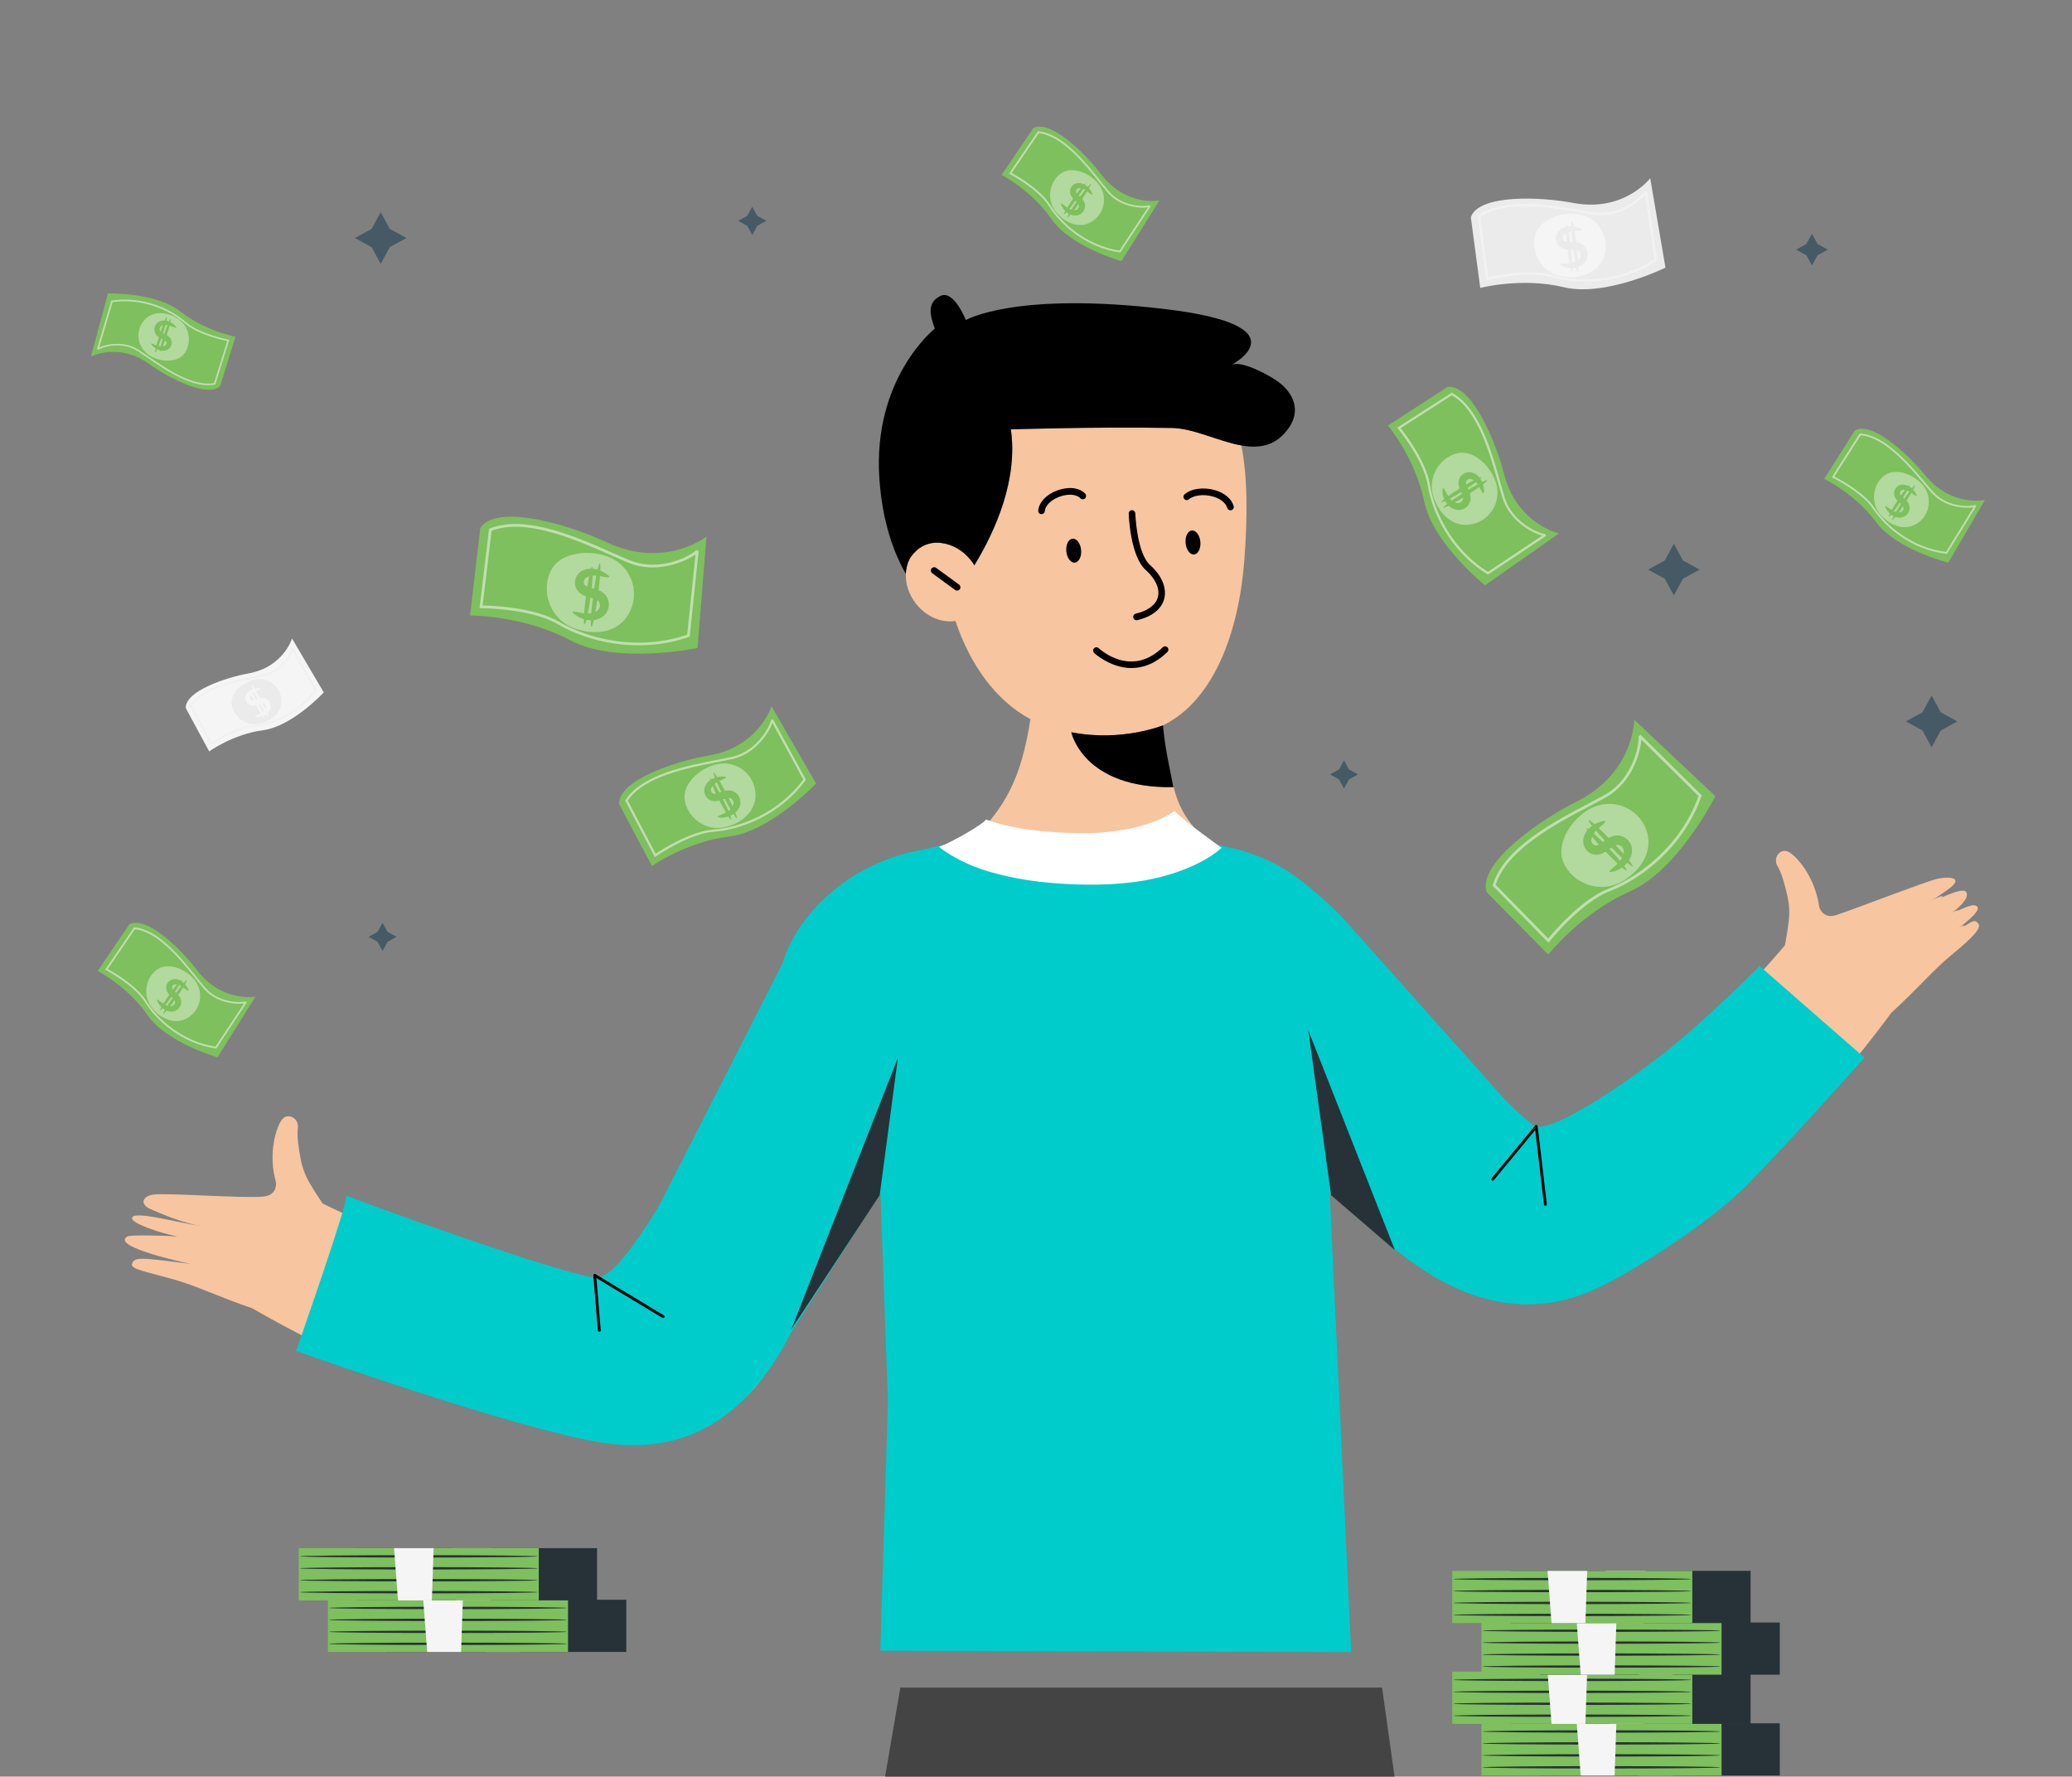<svg width="512" height="439" viewBox="0 0 512 439" fill="none" xmlns="http://www.w3.org/2000/svg">
<rect x="0" y="0" width="512" height="439" fill="#808080" stroke="none"/>
<path d="M225.153 137.538C228.297 133.179 232.747 134.198 232.747 134.198C235.338 134.538 237.974 135.998 239.901 138.421C240.228 138.829 240.521 139.259 240.791 139.689C246.098 130.949 251.573 118.484 249.804 106.109C249.804 106.109 270.174 105.407 289.631 105.758C294.971 105.849 301.111 109.064 306.745 110.072C308.254 117.691 308.333 127.156 307.477 138.478C306.125 156.162 299.951 173.156 287.344 179.247C287.085 179.349 277.001 183.368 264.743 180.934C264.743 180.934 267.628 194.893 289.946 194.497H290.025C291.58 201.041 294.982 204.754 299.005 208.671C298.982 208.671 298.96 208.694 298.937 208.694C298.847 208.569 298.802 208.502 298.802 208.502C298.802 208.502 287.772 213.574 269.216 213.879C248.914 214.208 240.577 207.335 240.577 207.335C248.092 199.467 252.272 192.991 254.615 177.707C245.872 172.997 239.631 164.008 236.093 153.434C232.769 153.988 228.961 152.471 226.393 149.245C224.59 146.969 223.745 144.297 223.835 141.818C223.835 141.818 223.88 139.27 225.131 137.527L225.153 137.538Z" fill="#F7C59F"/>
<path d="M231 81.215C229.772 77.819 229.017 74.819 232.352 73.143C235.687 71.468 238.662 79.087 238.662 79.087C238.662 79.087 250.75 71.966 287.794 76.358C322.63 80.491 304.378 90.125 304.3 90.171C306.744 88.88 313.921 92.91 315.859 94.337C319.611 97.088 321.402 101.345 318.631 105.477C315.442 110.266 311.24 110.878 306.722 110.063C301.089 109.055 294.949 105.84 289.608 105.749C270.151 105.41 249.781 106.1 249.781 106.1C251.55 118.475 246.075 130.94 240.768 139.68C240.509 139.25 240.205 138.819 239.878 138.412C237.94 135.978 235.315 134.529 232.724 134.189C232.724 134.189 228.285 133.159 225.131 137.529C223.88 139.272 223.835 141.808 223.835 141.82C220.849 136.589 218.033 128.97 217.3 118.316C215.588 93.397 230.978 81.215 230.978 81.215H231Z" fill="black"/>
<path d="M292.965 134.223C293.123 135.853 294.058 137.098 295.072 137.008C296.075 136.906 296.762 135.513 296.616 133.872C296.458 132.241 295.523 130.996 294.509 131.087C293.506 131.189 292.808 132.581 292.965 134.223Z" fill="black"/>
<path d="M263.492 136.238C263.65 137.869 264.585 139.114 265.599 139.023C266.602 138.922 267.301 137.529 267.143 135.887C266.985 134.257 266.05 133.012 265.036 133.102C264.033 133.204 263.335 134.597 263.492 136.238Z" fill="black"/>
<path d="M280.798 153.268C280.866 153.268 280.922 153.268 280.99 153.246C284.674 152.374 287.051 150.483 287.693 147.924C288.358 145.264 287.051 142.173 284.212 139.648C280.899 136.705 280.539 126.968 280.539 126.866C280.528 126.425 280.156 126.062 279.716 126.062H279.694C279.243 126.074 278.894 126.459 278.905 126.912C278.917 127.342 279.288 137.463 283.141 140.871C285.519 142.977 286.634 145.468 286.127 147.506C285.643 149.442 283.693 150.913 280.64 151.638C280.201 151.74 279.93 152.181 280.032 152.623C280.122 152.996 280.46 153.257 280.832 153.257L280.798 153.268Z" fill="black"/>
<path d="M279.637 165.064C282.353 165.064 285.417 164.079 288.47 161.101C288.797 160.784 288.797 160.264 288.482 159.947C288.166 159.63 287.648 159.618 287.321 159.935C279.525 167.555 271.83 160.467 271.503 160.162C271.176 159.856 270.658 159.867 270.343 160.196C270.038 160.524 270.05 161.045 270.376 161.35C270.433 161.407 274.387 165.075 279.637 165.075V165.064Z" fill="black"/>
<path d="M304.063 126.095C304.142 126.095 304.221 126.095 304.3 126.061C304.728 125.925 304.976 125.461 304.84 125.031C304.288 123.231 302.61 121.793 300.221 121.114C297.382 120.31 294.374 120.706 292.729 122.132C292.391 122.427 292.346 122.948 292.639 123.287C292.932 123.638 293.45 123.672 293.788 123.378C294.994 122.336 297.506 122.042 299.759 122.699C301.596 123.231 302.88 124.261 303.263 125.518C303.376 125.869 303.691 126.095 304.041 126.095H304.063Z" fill="black"/>
<path d="M257.364 127.045C257.781 127.045 258.141 126.717 258.175 126.287C258.299 124.894 259.786 123.445 261.904 122.698C263.988 121.962 266.028 122.12 266.974 123.128C267.289 123.445 267.808 123.468 268.134 123.151C268.461 122.834 268.472 122.313 268.157 121.984C266.444 120.196 263.526 120.377 261.363 121.147C258.614 122.12 256.733 124.09 256.553 126.151C256.519 126.604 256.846 127 257.296 127.034C257.319 127.034 257.341 127.034 257.364 127.034V127.045Z" fill="black"/>
<path d="M236.498 145.941C236.746 145.941 237.005 145.817 237.163 145.601C237.433 145.239 237.343 144.718 236.983 144.447L231.316 140.314C230.955 140.043 230.437 140.133 230.178 140.495C229.908 140.858 229.998 141.378 230.358 141.65L236.025 145.783C236.172 145.884 236.341 145.941 236.51 145.941H236.498Z" fill="black"/>
<path d="M264.732 180.936C277.148 183.393 287.378 179.227 287.378 179.227C287.378 179.227 287.704 182.974 288.358 186.45C288.392 186.653 288.437 186.846 288.47 187.038C288.899 189.223 289.349 191.499 289.631 192.948C289.822 193.899 289.935 194.499 289.935 194.499C267.605 194.896 264.721 180.936 264.721 180.936H264.732Z" fill="black"/>
<path d="M407.779 44.043C407.779 44.043 401.312 52.545 388.705 50.134C380.908 48.639 365.451 47.904 363.445 53.666L365.777 71.147C365.777 71.147 376.007 68.464 386.451 70.977C396.715 73.445 411.542 66.131 411.542 66.131L407.779 44.043Z" fill="#EBEBEB"/>
<path d="M386.778 68.454C381.077 67.922 378.171 62.374 379.32 58.14C380.48 53.906 386.767 51.947 390.98 53.113C395.194 54.279 397.673 58.661 396.512 62.895C395.352 67.129 391.127 68.862 386.778 68.454Z" fill="#F5F5F5"/>
<path d="M385.539 65.341C385.562 65.205 385.9 65.159 386.463 65.137C387.015 65.103 387.815 65.103 388.671 64.854C389.088 64.729 389.516 64.537 389.877 64.242C390.226 63.959 390.496 63.563 390.541 63.201C390.609 62.816 390.451 62.34 390.158 62.08C389.91 61.831 389.403 61.706 388.682 61.695C388.322 61.695 387.939 61.695 387.511 61.661C387.083 61.627 386.621 61.571 386.136 61.378C385.9 61.276 385.663 61.14 385.449 60.982C385.235 60.812 385.043 60.608 384.897 60.382C384.593 59.929 384.469 59.408 384.469 58.921C384.469 58.434 384.593 57.97 384.829 57.563C385.066 57.155 385.359 56.861 385.686 56.634C386.316 56.181 386.981 56.023 387.556 55.955C388.142 55.887 388.637 55.932 389.065 56.012C389.494 56.08 389.843 56.181 390.113 56.272C390.677 56.465 390.958 56.646 390.936 56.77C390.913 56.906 390.586 56.963 390.012 56.997C389.46 57.042 388.637 57.031 387.804 57.268C387.387 57.393 386.959 57.597 386.643 57.88C386.328 58.174 386.181 58.491 386.215 58.887C386.238 59.068 386.294 59.25 386.395 59.374C386.44 59.442 386.497 59.487 386.564 59.533C386.643 59.589 386.722 59.623 386.823 59.669C387.218 59.827 387.916 59.804 388.739 59.816C389.156 59.827 389.606 59.861 390.091 59.997C390.339 60.065 390.575 60.167 390.812 60.291C391.048 60.427 391.274 60.586 391.454 60.778C392.209 61.559 392.445 62.623 392.243 63.552C392.029 64.525 391.386 65.159 390.767 65.556C390.147 65.952 389.505 66.122 388.93 66.19C387.781 66.303 386.925 66.076 386.361 65.884C385.798 65.68 385.528 65.488 385.55 65.363L385.539 65.341Z" fill="#EBEBEB"/>
<path d="M389.899 67.323C389.64 67.357 389.099 64.526 388.682 61.005C388.265 57.484 388.141 54.608 388.4 54.575C388.659 54.541 389.2 57.371 389.617 60.892C390.034 64.413 390.158 67.289 389.899 67.323Z" fill="#EBEBEB"/>
<path d="M388.435 67.165C388.175 67.199 387.668 64.629 387.285 61.436C386.914 58.243 386.824 55.628 387.071 55.594C387.33 55.56 387.837 58.13 388.209 61.323C388.581 64.516 388.682 67.131 388.423 67.165H388.435Z" fill="#EBEBEB"/>
<g opacity="0.5">
<path d="M367.254 69.268L365.192 53.362L365.327 53.26C371.49 48.709 382.858 50.622 390.384 51.879C391.679 52.094 392.907 52.309 393.955 52.456C401.03 53.452 406.281 47.859 406.427 47.214L406.979 47.191L409.48 64.321L409.334 64.423C400.354 70.412 389.674 70.344 383.263 68.476C377.269 66.732 367.659 69.166 367.569 69.189L367.265 69.268H367.254ZM365.789 53.622L367.727 68.578C369.451 68.159 377.822 66.314 383.41 67.944C389.674 69.767 400.084 69.846 408.872 64.061L406.54 48.075C406.145 48.561 405.605 49.048 405.447 49.195C404.207 50.305 399.69 53.86 393.876 53.033C392.817 52.886 391.589 52.671 390.282 52.456C382.903 51.211 371.783 49.343 365.789 53.633V53.622Z" fill="#FAFAFA"/>
</g>
<path d="M72.159 157.77C72.159 157.77 70.063 164.857 61.332 166.419C55.924 167.382 45.773 170.744 45.897 174.956L51.688 185.666C51.688 185.666 57.636 181.398 64.993 180.435C72.226 179.484 80 171.095 80 171.095L72.159 157.77Z" fill="#F5F5F5"/>
<path d="M64.587 178.74C60.779 179.804 57.534 176.951 57.242 173.928C56.949 170.905 60.531 168.086 63.539 167.792C66.547 167.497 69.218 169.716 69.511 172.739C69.803 175.762 67.505 177.925 64.587 178.74Z" fill="#EBEBEB"/>
<path d="M63.01 177.042C62.998 176.952 63.201 176.838 63.55 176.68C63.9 176.521 64.418 176.318 64.902 175.955C65.139 175.774 65.364 175.536 65.533 175.265C65.691 174.993 65.77 174.665 65.702 174.427C65.646 174.167 65.432 173.895 65.184 173.804C64.959 173.702 64.609 173.748 64.136 173.917C63.9 173.997 63.652 174.099 63.37 174.189C63.088 174.28 62.773 174.348 62.412 174.348C62.232 174.348 62.052 174.314 61.872 174.257C61.691 174.2 61.511 174.121 61.365 174.008C61.06 173.793 60.846 173.487 60.734 173.17C60.61 172.853 60.587 172.525 60.632 172.208C60.689 171.88 60.801 171.619 60.959 171.404C61.263 170.963 61.646 170.691 61.995 170.498C62.356 170.306 62.694 170.215 62.987 170.159C63.28 170.102 63.528 170.079 63.73 170.068C64.136 170.057 64.361 170.102 64.384 170.193C64.406 170.283 64.204 170.408 63.843 170.566C63.494 170.736 62.964 170.929 62.48 171.291C62.243 171.472 62.018 171.71 61.883 171.97C61.748 172.242 61.736 172.48 61.849 172.729C61.905 172.842 61.984 172.944 62.086 173C62.131 173.034 62.176 173.046 62.243 173.068C62.311 173.08 62.367 173.091 62.446 173.091C62.739 173.091 63.19 172.91 63.719 172.717C63.99 172.627 64.294 172.525 64.632 172.491C64.801 172.48 64.981 172.48 65.161 172.491C65.342 172.514 65.533 172.57 65.702 172.649C66.378 172.966 66.795 173.589 66.885 174.246C66.987 174.936 66.727 175.502 66.423 175.899C66.119 176.306 65.747 176.578 65.387 176.77C64.677 177.133 64.057 177.189 63.652 177.212C63.246 177.212 63.01 177.167 62.998 177.076L63.01 177.042Z" fill="#F5F5F5"/>
<path d="M66.322 177.234C66.165 177.314 65.117 175.627 63.99 173.453C62.863 171.279 62.075 169.457 62.233 169.366C62.39 169.287 63.438 170.974 64.565 173.147C65.691 175.321 66.48 177.144 66.322 177.223V177.234Z" fill="#F5F5F5"/>
<path d="M65.342 177.495C65.184 177.574 64.227 176.045 63.202 174.075C62.176 172.105 61.478 170.441 61.636 170.351C61.793 170.271 62.751 171.8 63.776 173.77C64.801 175.74 65.5 177.404 65.342 177.483V177.495Z" fill="#F5F5F5"/>
<g opacity="0.5">
<path d="M52.172 184.104L46.945 174.345L47.001 174.255C49.863 169.783 57.67 168.209 62.842 167.167C63.732 166.986 64.577 166.816 65.287 166.647C70.097 165.537 72.114 160.635 72.046 160.182L72.396 160.023L78.209 170.462L78.141 170.564C73.815 176.655 66.898 179.259 62.301 179.632C58.008 179.983 52.398 183.946 52.341 183.98L52.161 184.104H52.172ZM47.395 174.368L52.308 183.538C53.322 182.848 58.268 179.576 62.278 179.247C66.774 178.874 73.511 176.349 77.77 170.439L72.339 160.691C72.204 161.099 71.979 161.552 71.911 161.688C71.382 162.707 69.342 166.126 65.388 167.031C64.667 167.201 63.822 167.371 62.932 167.552C57.862 168.583 50.223 170.122 47.407 174.379L47.395 174.368Z" fill="#EBEBEB"/>
</g>
<path d="M345.127 254.49C345.127 254.49 373.698 284.051 383.77 279.658C411.159 267.725 433.422 242.591 441.071 233.568C441.398 231.87 441.725 229.877 442.007 227.5C442.254 225.462 442.119 223.379 441.669 221.363C441.117 218.907 440.26 215.68 439.258 214.05C438.007 212.023 439.81 209.589 441.781 210.416C443.753 211.253 448.541 216.597 449.544 224.137C449.544 224.137 450.389 227.217 453.803 226.096C458.76 224.454 475.603 217.888 478.6 217.186C481.27 216.563 484.458 216.722 482.678 218.68C480.898 220.639 468.471 227.941 468.471 227.941C468.471 227.941 484.571 218.046 485.901 220.469C486.813 222.145 483.422 226.005 472.133 231.474C472.133 231.474 485.461 223.424 487.726 223.684C492.841 224.284 476.91 234.123 476.91 234.123C488.131 227.319 487.602 226.877 488.818 228.19C489.731 229.175 487.759 231.44 482.228 235.968C477.732 239.648 473.823 244.358 467.288 250.324C467.288 250.324 399.667 344.791 357.148 315.797C334.232 300.161 327.934 292.282 314.91 280.439" fill="#F7C59F"/>
<path d="M470.24 238.369C470.409 238.652 473.936 236.716 478.127 234.033C482.318 231.35 485.563 228.949 485.371 228.678C485.18 228.406 481.653 230.353 477.485 233.014C473.316 235.686 470.083 238.075 470.24 238.358V238.369Z" fill="#F7C59F"/>
<path d="M467.187 234.301C467.344 234.595 471.22 232.738 475.85 230.157C480.47 227.576 484.086 225.255 483.929 224.96C483.771 224.666 479.895 226.523 475.265 229.104C470.645 231.685 467.029 234.006 467.187 234.301Z" fill="#F7C59F"/>
<path d="M464.044 230.082C464.202 230.376 467.897 228.678 472.302 226.301C476.707 223.912 480.155 221.749 479.997 221.455C479.839 221.161 476.144 222.859 471.739 225.248C467.334 227.625 463.886 229.799 464.044 230.093V230.082Z" fill="#F7C59F"/>
<path d="M175.972 277.937C175.972 277.937 161.574 316.521 150.6 316.555C120.744 316.645 90.336 302.573 79.723 297.387C78.754 295.972 77.65 294.263 76.445 292.202C75.408 290.425 74.698 288.477 74.304 286.439C73.831 283.971 73.324 280.665 73.606 278.763C73.944 276.408 71.319 274.891 69.843 276.454C68.367 278.016 66.102 284.843 68.198 292.157C68.198 292.157 68.648 295.327 65.077 295.666C59.883 296.165 40.696 294.648 37.677 295.214C34.984 295.723 34.703 297.659 37.114 298.735C38.86 299.516 45.44 302.38 49.698 302.924C44.527 302.324 32.799 298.904 32.607 300.999C32.494 302.222 39.142 304.61 43.873 305.528C40.651 305.312 32.269 305.063 31.48 305.528C27.03 308.131 47.118 312.32 47.118 312.32C34.128 310.611 33.204 310.622 32.607 312.32C32.168 313.588 36.088 314.222 42.972 316.147C48.549 317.71 54.013 320.449 62.384 323.291C62.384 323.291 162.002 382.639 189.402 338.949C204.172 315.4 206.797 305.641 214.008 289.553L175.984 277.948L175.972 277.937Z" fill="#F7C59F"/>
<path d="M378.835 279.532L331.708 226.683C318.594 213.72 311.586 209.848 293.312 207.675C290.326 207.324 287.96 207.097 286.248 206.882C272.232 211.218 258.217 211.207 244.19 206.859C237.69 207.131 232.304 209.146 226.784 210.211C209.377 213.562 196.838 226.31 193.356 238.073L154.082 315.184L190.348 337.216L217.568 294.862L219.415 346.318L217.534 407.875L333.871 408.215L328.576 294.839L344.698 308.912L378.835 279.532Z" fill="#00CCCC"/>
<path d="M341.517 417H222.479L217 449H346L341.517 417Z" fill="#444444"/>
<path d="M413.623 134.359L411.37 138.492L407.269 140.745L411.37 142.998L413.623 147.13L415.865 142.998L419.977 140.745L415.865 138.492L413.623 134.359Z" fill="#455A64"/>
<path d="M477.315 171.867L475.061 176L470.96 178.253L475.061 180.517L477.315 184.638L479.557 180.517L483.669 178.253L479.557 176L477.315 171.867Z" fill="#455A64"/>
<path d="M94.075 52.426L91.822 56.558L87.721 58.811L91.822 61.075L94.075 65.197L96.317 61.075L100.43 58.811L96.317 56.558L94.075 52.426Z" fill="#455A64"/>
<path d="M447.741 57.766L446.355 60.29L443.832 61.683L446.355 63.075L447.741 65.612L449.127 63.075L451.639 61.683L449.127 60.29L447.741 57.766Z" fill="#455A64"/>
<path d="M185.887 51.086L184.647 53.339L182.405 54.573L184.647 55.807L185.887 58.06L187.115 55.807L189.357 54.573L187.115 53.339L185.887 51.086Z" fill="#455A64"/>
<path d="M332.107 187.871L330.879 190.124L328.637 191.358L330.879 192.592L332.107 194.845L333.335 192.592L335.577 191.358L333.335 190.124L332.107 187.871Z" fill="#455A64"/>
<path d="M94.537 228.004L93.309 230.268L91.067 231.491L93.309 232.725L94.537 234.978L95.766 232.725L98.007 231.491L95.766 230.268L94.537 228.004Z" fill="#455A64"/>
<path d="M22.484 88.104C22.484 88.104 29.289 84.515 36.827 89.938C41.48 93.3 51.394 98.497 54.436 95.338L58.188 83.179C58.188 83.179 50.673 81.809 44.589 76.975C38.607 72.219 26.687 72.491 26.687 72.491L22.473 88.104H22.484Z" fill="#7EBF5E"/>
<g opacity="0.4">
<path d="M43.62 78.527C47.192 80.622 47.428 85.139 45.389 87.562C43.35 89.985 38.641 89.351 36.23 87.302C33.819 85.252 33.526 81.629 35.565 79.207C37.604 76.784 40.894 76.942 43.62 78.539V78.527Z" fill="white"/>
</g>
<path d="M43.496 80.949C43.44 81.028 43.203 80.949 42.832 80.802C42.46 80.654 41.93 80.417 41.299 80.315C40.995 80.269 40.646 80.269 40.331 80.349C40.015 80.428 39.711 80.609 39.587 80.836C39.429 81.073 39.384 81.424 39.497 81.685C39.587 81.922 39.88 82.16 40.342 82.387C40.567 82.5 40.826 82.613 41.097 82.76C41.367 82.907 41.66 83.1 41.908 83.372C42.032 83.507 42.144 83.666 42.234 83.847C42.325 84.017 42.392 84.221 42.415 84.413C42.471 84.798 42.404 85.183 42.257 85.5C42.111 85.817 41.885 86.089 41.615 86.281C41.333 86.474 41.052 86.576 40.781 86.632C40.229 86.734 39.756 86.632 39.35 86.508C38.945 86.372 38.629 86.191 38.37 86.01C38.111 85.84 37.919 85.659 37.762 85.511C37.458 85.217 37.322 85.013 37.379 84.934C37.435 84.855 37.672 84.911 38.055 85.07C38.438 85.206 38.967 85.466 39.587 85.568C39.891 85.613 40.24 85.613 40.533 85.523C40.837 85.421 41.018 85.262 41.119 84.991C41.164 84.866 41.175 84.73 41.153 84.617C41.142 84.56 41.119 84.515 41.085 84.459C41.052 84.402 41.007 84.345 40.961 84.289C40.747 84.062 40.285 83.87 39.756 83.598C39.486 83.462 39.204 83.304 38.922 83.066C38.787 82.941 38.652 82.805 38.539 82.658C38.426 82.5 38.325 82.319 38.269 82.138C38.01 81.39 38.179 80.632 38.584 80.088C39.024 79.511 39.632 79.296 40.161 79.228C40.691 79.16 41.164 79.239 41.559 79.375C42.347 79.647 42.843 80.066 43.147 80.36C43.451 80.666 43.575 80.881 43.519 80.949H43.496Z" fill="#7EBF5E"/>
<path d="M41.232 78.322C41.412 78.378 40.917 80.405 40.117 82.828C39.328 85.262 38.539 87.186 38.359 87.13C38.179 87.073 38.675 85.046 39.475 82.624C40.263 80.19 41.052 78.265 41.232 78.322Z" fill="#7EBF5E"/>
<path d="M42.145 78.865C42.325 78.921 41.885 80.767 41.164 82.963C40.443 85.171 39.711 86.914 39.531 86.858C39.35 86.801 39.79 84.956 40.511 82.759C41.232 80.552 41.964 78.808 42.133 78.865H42.145Z" fill="#7EBF5E"/>
<g opacity="0.5">
<path d="M56.667 83.951L53.208 95.001L53.095 95.024C47.688 96.133 40.815 91.401 36.263 88.276C35.486 87.733 34.742 87.223 34.089 86.805C29.763 83.985 24.625 86.046 24.332 86.431L23.96 86.272L27.498 74.294L27.622 74.272C35.317 73.094 42.291 76.389 45.93 79.581C49.332 82.559 56.363 83.895 56.43 83.906L56.656 83.951H56.667ZM52.893 94.65L56.149 84.268C54.887 84.008 48.848 82.672 45.682 79.898C42.133 76.785 35.328 73.558 27.825 74.668L24.524 85.853C24.929 85.661 25.436 85.502 25.583 85.457C26.732 85.106 30.765 84.155 34.326 86.476C34.979 86.895 35.723 87.404 36.5 87.948C40.962 91.016 47.676 95.635 52.904 94.662L52.893 94.65Z" fill="white"/>
</g>
<path d="M403.835 177.836C403.835 177.836 403.756 191.037 389.571 198.079C380.795 202.438 365.044 213.272 367.343 220.428L382.575 235.882C382.575 235.882 390.653 225.602 402.787 220.258C414.718 215.016 423.877 196.743 423.877 196.743L403.823 177.836H403.835Z" fill="#7EBF5E"/>
<g opacity="0.4">
<path d="M401.243 217.551C395.238 221.276 388.276 218.015 386.281 212.977C384.287 207.939 389.019 201.327 394.033 199.323C399.046 197.319 404.725 199.776 406.719 204.814C408.713 209.852 405.84 214.709 401.255 217.551H401.243Z" fill="white"/>
</g>
<path d="M397.706 215.412C397.638 215.265 397.931 214.97 398.461 214.518C398.979 214.065 399.768 213.465 400.421 212.593C400.737 212.163 401.018 211.642 401.153 211.087C401.289 210.544 401.266 209.955 401.03 209.57C400.804 209.14 400.297 208.789 399.824 208.755C399.396 208.698 398.81 208.947 398.089 209.479C397.728 209.74 397.357 210.034 396.917 210.329C396.478 210.612 395.971 210.906 395.351 211.076C395.036 211.155 394.709 211.2 394.382 211.189C394.044 211.189 393.706 211.121 393.391 211.008C392.76 210.781 392.253 210.363 391.892 209.887C391.532 209.4 391.307 208.845 391.239 208.279C391.171 207.691 391.239 207.192 391.397 206.728C391.69 205.811 392.219 205.166 392.726 204.656C393.256 204.158 393.774 203.83 394.247 203.581C394.72 203.332 395.137 203.173 395.475 203.06C396.174 202.834 396.579 202.8 396.658 202.936C396.737 203.083 396.455 203.388 395.926 203.853C395.408 204.317 394.596 204.906 393.943 205.766C393.627 206.196 393.357 206.717 393.256 207.226C393.166 207.759 393.256 208.177 393.571 208.54C393.729 208.71 393.92 208.834 394.101 208.879C394.202 208.913 394.292 208.913 394.394 208.913C394.506 208.913 394.619 208.891 394.743 208.845C395.25 208.71 395.915 208.166 396.737 207.566C397.154 207.272 397.627 206.955 398.202 206.728C398.495 206.615 398.799 206.525 399.125 206.479C399.452 206.434 399.801 206.423 400.128 206.479C401.458 206.683 402.472 207.555 402.956 208.619C403.463 209.74 403.305 210.849 402.979 211.687C402.652 212.536 402.156 213.193 401.638 213.691C400.59 214.665 399.576 215.072 398.889 215.31C398.19 215.525 397.774 215.548 397.706 215.401V215.412Z" fill="#7EBF5E"/>
<path d="M403.463 214.099C403.237 214.325 400.601 211.947 397.593 208.789C394.573 205.63 392.32 202.902 392.557 202.675C392.782 202.449 395.418 204.826 398.426 207.985C401.446 211.132 403.688 213.872 403.463 214.099Z" fill="#7EBF5E"/>
<path d="M401.919 215.039C401.694 215.266 399.283 213.126 396.556 210.262C393.818 207.397 391.79 204.895 392.027 204.669C392.252 204.442 394.663 206.582 397.39 209.446C400.128 212.311 402.156 214.813 401.919 215.039Z" fill="#7EBF5E"/>
<g opacity="0.5">
<path d="M382.631 232.947L368.83 218.84L368.886 218.648C371.579 209.556 384.174 202.945 392.512 198.563C393.942 197.805 395.306 197.091 396.455 196.457C404.15 192.155 405.175 182.724 404.848 181.988L405.378 181.547L420.509 196.525L420.441 196.729C416.036 209.33 405.491 217.255 397.796 220.21C390.608 222.972 382.958 232.55 382.879 232.652L382.631 232.958V232.947ZM369.607 218.648L382.575 231.905C383.972 230.207 390.822 222.135 397.536 219.553C405.051 216.666 415.349 208.956 419.709 196.706L405.569 182.724C405.536 183.494 405.367 184.389 405.322 184.638C404.916 186.653 403.113 193.525 396.782 197.057C395.621 197.703 394.269 198.416 392.827 199.175C384.648 203.465 372.333 209.941 369.596 218.648H369.607Z" fill="white"/>
</g>
<path d="M490.503 123.526C490.503 123.526 482.155 125.383 475.654 117.344C471.632 112.374 462.517 103.883 458.326 106.385L450.767 118.329C450.767 118.329 458.428 121.997 463.554 128.971C468.59 135.821 481.445 139.036 481.445 139.036L490.503 123.514V123.526Z" fill="#7EBF5E"/>
<g opacity="0.4">
<path d="M465.041 127.601C461.819 124.307 462.878 119.393 465.773 117.401C468.669 115.408 473.525 117.469 475.519 120.367C477.502 123.276 476.769 127.25 473.885 129.243C470.99 131.236 467.508 130.115 465.052 127.601H465.041Z" fill="white"/>
</g>
<path d="M465.875 125.041C465.954 124.973 466.191 125.12 466.54 125.392C466.9 125.664 467.396 126.071 468.038 126.366C468.354 126.502 468.726 126.603 469.097 126.615C469.458 126.615 469.83 126.524 470.044 126.32C470.28 126.117 470.427 125.743 470.382 125.437C470.359 125.154 470.111 124.815 469.672 124.43C469.458 124.237 469.21 124.045 468.973 123.796C468.726 123.558 468.466 123.275 468.275 122.901C468.185 122.709 468.106 122.516 468.061 122.301C468.016 122.086 468.005 121.86 468.027 121.645C468.083 121.214 468.264 120.829 468.523 120.524C468.771 120.229 469.097 120.003 469.447 119.878C469.807 119.754 470.134 119.731 470.449 119.754C471.069 119.81 471.553 120.048 471.948 120.309C472.342 120.569 472.624 120.863 472.849 121.124C473.074 121.384 473.232 121.633 473.356 121.837C473.593 122.245 473.683 122.505 473.604 122.573C473.525 122.641 473.288 122.516 472.917 122.233C472.556 121.973 472.06 121.531 471.418 121.248C471.103 121.112 470.731 121.011 470.393 121.022C470.044 121.033 469.796 121.158 469.616 121.418C469.526 121.543 469.48 121.679 469.48 121.803C469.48 121.871 469.48 121.928 469.503 121.996C469.525 122.063 469.548 122.131 469.593 122.211C469.751 122.516 470.19 122.867 470.686 123.298C470.934 123.524 471.204 123.773 471.43 124.113C471.542 124.282 471.644 124.464 471.722 124.667C471.801 124.871 471.858 125.086 471.869 125.301C471.937 126.173 471.531 126.943 470.923 127.407C470.28 127.894 469.559 127.951 468.985 127.871C468.399 127.792 467.914 127.566 467.52 127.305C466.754 126.773 466.348 126.185 466.1 125.777C465.864 125.358 465.796 125.098 465.875 125.03V125.041Z" fill="#7EBF5E"/>
<path d="M467.542 128.52C467.373 128.406 468.489 126.38 470.043 124.014C471.598 121.636 473.007 119.802 473.176 119.915C473.345 120.028 472.229 122.055 470.674 124.432C469.12 126.81 467.711 128.644 467.542 128.531V128.52Z" fill="#7EBF5E"/>
<path d="M466.72 127.67C466.54 127.557 467.554 125.712 468.962 123.561C470.382 121.398 471.666 119.745 471.835 119.87C472.004 119.983 471.001 121.829 469.593 123.98C468.185 126.142 466.889 127.795 466.72 127.67Z" fill="#7EBF5E"/>
<g opacity="0.5">
<path d="M452.625 117.948L459.543 107.113H459.678C465.807 107.521 471.8 114.608 475.766 119.295C476.453 120.099 477.096 120.869 477.67 121.503C481.501 125.794 487.607 125.092 488.024 124.764L488.373 125.035L481.095 136.855H480.96C472.364 135.847 465.84 130.266 462.866 125.771C460.083 121.582 452.929 118.084 452.862 118.05L452.636 117.937L452.625 117.948ZM459.779 107.577L453.278 117.767C454.552 118.412 460.635 121.616 463.238 125.533C466.145 129.915 472.499 135.361 480.87 136.38L487.664 125.341C487.168 125.432 486.582 125.454 486.413 125.454C485.084 125.488 480.487 125.33 477.332 121.797C476.758 121.152 476.104 120.382 475.428 119.578C471.541 114.982 465.672 108.053 459.779 107.566V107.577Z" fill="white"/>
</g>
<path d="M385.246 131.804C385.246 131.804 374.836 129.54 371.647 117.052C369.676 109.32 363.761 94.953 357.722 95.587L342.974 105.142C342.974 105.142 349.745 113.305 351.92 123.879C354.06 134.272 366.949 144.632 366.949 144.632L385.234 131.816L385.246 131.804Z" fill="#7EBF5E"/>
<g opacity="0.4">
<path d="M354.319 123.099C352.381 117.687 356.133 112.683 360.437 111.936C364.741 111.188 369.18 116.068 369.923 120.393C370.667 124.729 367.771 128.839 363.468 129.586C359.164 130.333 355.806 127.231 354.319 123.099Z" fill="white"/>
</g>
<path d="M356.595 120.631C356.73 120.597 356.911 120.88 357.17 121.378C357.44 121.865 357.778 122.589 358.364 123.269C358.646 123.597 359.017 123.903 359.423 124.106C359.829 124.31 360.302 124.378 360.64 124.265C361.012 124.152 361.372 123.812 361.485 123.438C361.609 123.11 361.507 122.601 361.203 121.933C361.057 121.604 360.888 121.253 360.73 120.857C360.572 120.461 360.437 120.008 360.403 119.487C360.403 119.227 360.403 118.955 360.471 118.695C360.527 118.434 360.628 118.163 360.775 117.936C361.057 117.472 361.473 117.132 361.913 116.928C362.352 116.725 362.825 116.634 363.287 116.679C363.761 116.725 364.144 116.872 364.482 117.064C365.158 117.449 365.586 117.981 365.89 118.468C366.194 118.978 366.363 119.442 366.487 119.861C366.6 120.28 366.667 120.642 366.69 120.925C366.746 121.514 366.712 121.853 366.588 121.887C366.464 121.921 366.262 121.65 365.991 121.151C365.71 120.665 365.383 119.906 364.808 119.249C364.527 118.932 364.155 118.615 363.772 118.457C363.366 118.287 363.017 118.298 362.679 118.491C362.521 118.581 362.386 118.717 362.318 118.853C362.273 118.921 362.262 119 362.251 119.08C362.24 119.17 362.228 119.261 362.251 119.374C362.273 119.804 362.589 120.427 362.927 121.185C363.096 121.57 363.265 121.989 363.344 122.487C363.389 122.736 363.4 122.997 363.389 123.269C363.366 123.54 363.321 123.812 363.22 124.061C362.837 125.08 361.98 125.748 361.057 125.952C360.088 126.167 359.243 125.85 358.623 125.465C358.003 125.069 357.575 124.559 357.26 124.061C356.663 123.065 356.516 122.182 356.449 121.593C356.392 120.993 356.449 120.665 356.573 120.631H356.595Z" fill="#7EBF5E"/>
<path d="M356.674 125.443C356.538 125.217 358.848 123.519 361.845 121.651C364.842 119.771 367.377 118.435 367.512 118.662C367.647 118.888 365.337 120.586 362.341 122.454C359.344 124.334 356.809 125.67 356.674 125.443Z" fill="#7EBF5E"/>
<path d="M356.189 124.062C356.054 123.835 358.15 122.284 360.865 120.586C363.58 118.888 365.901 117.688 366.036 117.914C366.171 118.141 364.076 119.692 361.361 121.39C358.645 123.088 356.324 124.288 356.189 124.062Z" fill="#7EBF5E"/>
<g opacity="0.5">
<path d="M345.272 105.674L358.725 97.035L358.871 97.114C365.597 100.783 368.707 111.934 370.768 119.316C371.118 120.584 371.456 121.784 371.771 122.814C373.878 129.675 381.156 132.075 381.787 131.928L382.046 132.426L367.693 141.982L367.546 141.891C358.33 136.276 353.846 126.539 352.798 119.905C351.818 113.712 345.543 106.013 345.475 105.934L345.272 105.685V105.674ZM358.747 97.68L346.106 105.798C347.21 107.191 352.438 114.006 353.35 119.791C354.376 126.267 358.736 135.766 367.681 141.291L381.088 132.358C380.48 132.2 379.804 131.917 379.613 131.838C378.08 131.181 372.965 128.588 371.23 122.95C370.915 121.92 370.577 120.72 370.216 119.441C368.2 112.206 365.146 101.292 358.736 97.658L358.747 97.68Z" fill="white"/>
</g>
<path d="M286.496 49.535C286.496 49.535 278.216 51.109 272.053 43.003C268.245 37.976 259.513 29.349 255.311 31.681L247.503 43.218C247.503 43.218 254.939 47.067 259.784 54.086C264.538 60.992 277.112 64.547 277.112 64.547L286.496 49.535Z" fill="#7EBF5E"/>
<g opacity="0.4">
<path d="M261.283 52.783C258.207 49.444 259.401 44.632 262.308 42.753C265.215 40.873 269.947 43.047 271.817 45.979C273.687 48.9 272.842 52.795 269.935 54.685C267.029 56.565 263.626 55.353 261.283 52.795V52.783Z" fill="white"/>
</g>
<path d="M262.184 50.285C262.274 50.217 262.488 50.376 262.837 50.647C263.186 50.919 263.66 51.338 264.29 51.655C264.595 51.802 264.955 51.915 265.327 51.938C265.676 51.961 266.048 51.87 266.262 51.678C266.499 51.485 266.656 51.123 266.623 50.817C266.611 50.534 266.375 50.194 265.958 49.809C265.755 49.617 265.518 49.413 265.282 49.164C265.045 48.926 264.797 48.632 264.628 48.27C264.538 48.077 264.471 47.885 264.437 47.67C264.403 47.455 264.392 47.228 264.437 47.024C264.504 46.594 264.696 46.221 264.955 45.938C265.214 45.654 265.53 45.439 265.879 45.326C266.24 45.213 266.566 45.202 266.87 45.236C267.479 45.303 267.952 45.564 268.335 45.824C268.718 46.096 268.989 46.39 269.203 46.662C269.417 46.922 269.574 47.172 269.676 47.375C269.901 47.783 269.98 48.043 269.901 48.111C269.822 48.179 269.586 48.043 269.236 47.76C268.887 47.489 268.414 47.047 267.794 46.741C267.49 46.594 267.13 46.481 266.792 46.492C266.442 46.492 266.194 46.605 266.014 46.855C265.924 46.968 265.879 47.104 265.868 47.228C265.868 47.296 265.868 47.353 265.879 47.421C265.902 47.489 265.924 47.556 265.958 47.636C266.104 47.941 266.532 48.292 267.006 48.745C267.242 48.972 267.501 49.232 267.715 49.572C267.817 49.742 267.918 49.923 267.986 50.127C268.053 50.33 268.098 50.545 268.11 50.761C268.144 51.621 267.727 52.368 267.118 52.81C266.476 53.274 265.766 53.308 265.192 53.206C264.617 53.104 264.155 52.866 263.772 52.606C263.029 52.062 262.646 51.474 262.42 51.066C262.195 50.647 262.139 50.387 262.217 50.33L262.184 50.285Z" fill="#7EBF5E"/>
<path d="M263.727 53.773C263.558 53.66 264.719 51.701 266.33 49.403C267.941 47.105 269.372 45.339 269.541 45.463C269.71 45.576 268.549 47.535 266.938 49.833C265.338 52.132 263.896 53.886 263.727 53.773Z" fill="#7EBF5E"/>
<path d="M262.939 52.91C262.77 52.797 263.818 51.008 265.271 48.925C266.724 46.842 268.054 45.246 268.223 45.37C268.392 45.483 267.344 47.272 265.891 49.355C264.437 51.438 263.119 53.035 262.95 52.91H262.939Z" fill="#7EBF5E"/>
<g opacity="0.5">
<path d="M249.34 42.902L256.483 32.43H256.607C262.634 33.03 268.335 40.185 272.098 44.929C272.751 45.744 273.36 46.514 273.901 47.159C277.54 51.495 283.579 50.997 284.007 50.691L284.345 50.974L276.819 62.398L276.683 62.375C268.245 61.141 261.981 55.435 259.187 50.929C256.573 46.718 249.622 43.061 249.554 43.015L249.329 42.902H249.34ZM256.697 32.905L249.982 42.744C251.221 43.412 257.125 46.763 259.559 50.691C262.296 55.095 268.391 60.654 276.616 61.911L283.646 51.246C283.162 51.325 282.576 51.325 282.418 51.325C281.1 51.325 276.582 51.02 273.585 47.453C273.033 46.797 272.425 46.027 271.771 45.212C268.076 40.57 262.499 33.562 256.708 32.905H256.697Z" fill="white"/>
</g>
<path d="M63.139 246.246C63.139 246.246 54.858 247.82 48.696 239.714C44.888 234.687 36.156 226.06 31.954 228.392L24.146 239.929C24.146 239.929 31.582 243.778 36.426 250.797C41.181 257.703 53.754 261.258 53.754 261.258L63.139 246.246Z" fill="#7EBF5E"/>
<g opacity="0.4">
<path d="M37.936 249.494C34.86 246.155 36.054 241.343 38.961 239.464C41.868 237.584 46.6 239.758 48.47 242.69C50.34 245.611 49.495 249.506 46.589 251.396C43.682 253.276 40.279 252.064 37.936 249.506V249.494Z" fill="white"/>
</g>
<path d="M38.837 246.992C38.927 246.924 39.141 247.083 39.49 247.354C39.84 247.626 40.313 248.045 40.944 248.362C41.248 248.509 41.608 248.622 41.98 248.645C42.33 248.668 42.701 248.577 42.915 248.385C43.152 248.192 43.31 247.83 43.276 247.524C43.265 247.241 43.028 246.901 42.611 246.517C42.408 246.324 42.172 246.12 41.935 245.871C41.699 245.633 41.451 245.339 41.282 244.977C41.192 244.784 41.124 244.592 41.09 244.377C41.056 244.162 41.045 243.935 41.09 243.731C41.158 243.301 41.349 242.928 41.608 242.645C41.868 242.362 42.183 242.146 42.532 242.033C42.893 241.92 43.219 241.909 43.524 241.943C44.132 242.011 44.605 242.271 44.988 242.531C45.371 242.803 45.642 243.097 45.856 243.369C46.07 243.63 46.228 243.879 46.329 244.082C46.554 244.49 46.633 244.75 46.554 244.818C46.475 244.886 46.239 244.75 45.89 244.467C45.54 244.196 45.067 243.754 44.448 243.448C44.143 243.301 43.783 243.188 43.445 243.199C43.096 243.199 42.848 243.313 42.667 243.562C42.577 243.675 42.532 243.811 42.521 243.935C42.521 244.003 42.521 244.06 42.532 244.128C42.555 244.196 42.577 244.264 42.611 244.343C42.758 244.648 43.186 244.999 43.659 245.452C43.895 245.679 44.155 245.939 44.369 246.279C44.47 246.449 44.572 246.63 44.639 246.834C44.707 247.037 44.752 247.252 44.763 247.468C44.797 248.328 44.38 249.075 43.772 249.517C43.129 249.981 42.42 250.015 41.845 249.913C41.27 249.811 40.809 249.573 40.425 249.313C39.682 248.77 39.299 248.181 39.074 247.773C38.848 247.354 38.792 247.094 38.871 247.037L38.837 246.992Z" fill="#7EBF5E"/>
<path d="M40.369 250.48C40.2 250.367 41.361 248.408 42.972 246.11C44.583 243.812 46.014 242.046 46.183 242.17C46.352 242.283 45.191 244.242 43.58 246.54C41.98 248.839 40.538 250.593 40.369 250.48Z" fill="#7EBF5E"/>
<path d="M39.592 249.617C39.423 249.504 40.471 247.715 41.924 245.632C43.378 243.549 44.707 241.953 44.876 242.077C45.045 242.19 43.997 243.979 42.544 246.062C41.09 248.145 39.772 249.742 39.603 249.617H39.592Z" fill="#7EBF5E"/>
<g opacity="0.5">
<path d="M25.983 239.609L33.125 229.137H33.249C39.277 229.737 44.978 236.892 48.741 241.636C49.394 242.451 50.002 243.221 50.543 243.866C54.182 248.202 60.221 247.704 60.649 247.398L60.987 247.681L53.461 259.105L53.326 259.082C44.888 257.848 38.623 252.142 35.829 247.636C33.215 243.425 26.264 239.768 26.197 239.722L25.971 239.609H25.983ZM33.339 229.612L26.625 239.451C27.864 240.119 33.767 243.47 36.201 247.398C38.939 251.802 45.034 257.361 53.258 258.618L60.289 247.953C59.804 248.032 59.218 248.032 59.061 248.032C57.742 248.032 53.225 247.727 50.228 244.16C49.676 243.504 49.067 242.734 48.414 241.919C44.718 237.277 39.142 230.269 33.351 229.612H33.339Z" fill="white"/>
</g>
<path d="M190.644 174.492C190.644 174.492 187.569 184.58 175.097 186.686C167.379 187.987 152.846 192.641 152.97 198.652L161.093 213.993C161.093 213.993 169.633 207.993 180.133 206.713C190.464 205.457 201.652 193.592 201.652 193.592L190.633 174.492H190.644Z" fill="#7EBF5E"/>
<g opacity="0.4">
<path d="M179.581 204.294C174.139 205.766 169.554 201.645 169.171 197.331C168.799 193.018 173.937 189.044 178.218 188.67C182.51 188.297 186.296 191.489 186.668 195.803C187.039 200.116 183.738 203.173 179.57 204.294H179.581Z" fill="white"/>
</g>
<path d="M177.361 201.849C177.339 201.713 177.631 201.555 178.138 201.34C178.645 201.113 179.378 200.842 180.088 200.321C180.426 200.072 180.764 199.732 180.989 199.336C181.214 198.951 181.327 198.487 181.248 198.147C181.169 197.774 180.865 197.389 180.516 197.241C180.2 197.094 179.693 197.151 179.017 197.389C178.691 197.502 178.33 197.649 177.924 197.762C177.519 197.875 177.068 197.989 176.561 197.966C176.302 197.955 176.043 197.909 175.795 197.83C175.536 197.751 175.288 197.626 175.074 197.468C174.646 197.151 174.342 196.709 174.184 196.268C174.015 195.815 173.981 195.339 174.049 194.887C174.128 194.422 174.308 194.06 174.522 193.743C174.95 193.109 175.502 192.735 176.009 192.464C176.527 192.203 177.001 192.067 177.429 191.988C177.846 191.909 178.206 191.875 178.488 191.875C179.074 191.875 179.389 191.932 179.412 192.056C179.434 192.181 179.152 192.362 178.634 192.588C178.138 192.826 177.372 193.086 176.685 193.596C176.347 193.856 176.02 194.185 175.829 194.558C175.637 194.943 175.615 195.283 175.773 195.634C175.851 195.804 175.964 195.939 176.099 196.019C176.167 196.064 176.234 196.087 176.313 196.109C176.403 196.132 176.494 196.143 176.595 196.143C177.023 196.143 177.654 195.894 178.42 195.622C178.814 195.487 179.243 195.362 179.727 195.317C179.975 195.294 180.234 195.305 180.493 195.339C180.752 195.385 181.023 195.453 181.259 195.566C182.228 196.03 182.803 196.924 182.927 197.853C183.062 198.826 182.679 199.642 182.251 200.208C181.811 200.785 181.282 201.17 180.764 201.43C179.738 201.94 178.871 202.019 178.285 202.03C177.699 202.03 177.372 201.951 177.361 201.827V201.849Z" fill="#7EBF5E"/>
<path d="M182.071 202.168C181.845 202.281 180.369 199.858 178.792 196.756C177.204 193.642 176.111 191.027 176.336 190.914C176.561 190.801 178.037 193.224 179.615 196.337C181.203 199.45 182.296 202.066 182.071 202.179V202.168Z" fill="#7EBF5E"/>
<path d="M180.674 202.524C180.448 202.638 179.096 200.453 177.665 197.622C176.223 194.803 175.254 192.414 175.48 192.301C175.705 192.188 177.057 194.373 178.488 197.203C179.93 200.022 180.899 202.411 180.674 202.524Z" fill="#7EBF5E"/>
<g opacity="0.5">
<path d="M161.813 211.773L154.479 197.791L154.569 197.655C158.704 191.326 169.858 189.175 177.248 187.749C178.522 187.5 179.727 187.273 180.752 187.047C187.625 185.53 190.577 178.556 190.486 177.91L190.993 177.695L199.15 192.651L199.049 192.798C192.796 201.425 182.915 205.048 176.347 205.535C170.218 205.988 162.174 211.547 162.084 211.603L161.825 211.785L161.813 211.773ZM155.121 197.825L162.016 210.969C163.47 209.984 170.567 205.399 176.291 204.98C182.701 204.505 192.345 200.984 198.486 192.617L190.87 178.646C190.667 179.235 190.34 179.869 190.239 180.062C189.472 181.511 186.521 186.345 180.865 187.59C179.828 187.817 178.623 188.055 177.35 188.292C170.117 189.685 159.2 191.791 155.121 197.825Z" fill="white"/>
</g>
<path d="M174.567 132.572C174.567 132.572 164.258 140.747 149.928 133.999C141.061 129.821 122.809 124.206 118.675 130.478L116.162 152.08C116.162 152.08 129.197 152.012 140.926 158.216C152.451 164.318 172.37 160.118 172.37 160.118L174.567 132.572Z" fill="#7EBF5E"/>
<g opacity="0.4">
<path d="M142.064 155.303C135.416 152.914 133.614 145.397 136.284 140.698C138.954 135.989 147.055 135.581 151.741 138.264C156.428 140.947 158.051 146.948 155.381 151.646C152.71 156.356 147.145 157.126 142.064 155.303Z" fill="white"/>
</g>
<path d="M141.523 151.209C141.591 151.062 142.007 151.107 142.683 151.243C143.359 151.368 144.317 151.617 145.41 151.583C145.939 151.56 146.514 151.458 147.032 151.22C147.539 150.994 147.99 150.598 148.136 150.179C148.328 149.737 148.283 149.126 148.024 148.73C147.798 148.356 147.235 148.05 146.379 147.813C145.962 147.688 145.489 147.586 144.993 147.416C144.497 147.247 143.945 147.031 143.438 146.646C143.179 146.454 142.943 146.216 142.74 145.956C142.537 145.695 142.368 145.378 142.255 145.061C142.03 144.427 142.041 143.771 142.188 143.182C142.334 142.593 142.627 142.084 143.033 141.665C143.438 141.246 143.878 140.997 144.328 140.816C145.218 140.476 146.052 140.476 146.762 140.567C147.483 140.669 148.069 140.872 148.553 141.088C149.038 141.303 149.432 141.529 149.725 141.722C150.333 142.129 150.615 142.424 150.547 142.571C150.48 142.718 150.063 142.695 149.376 142.571C148.7 142.458 147.719 142.186 146.649 142.208C146.12 142.231 145.545 142.333 145.083 142.582C144.61 142.842 144.34 143.182 144.261 143.646C144.227 143.873 144.249 144.099 144.328 144.28C144.362 144.371 144.418 144.45 144.486 144.529C144.565 144.62 144.644 144.688 144.756 144.767C145.185 145.084 146.018 145.265 146.998 145.537C147.494 145.684 148.024 145.854 148.564 146.16C148.835 146.318 149.094 146.499 149.331 146.726C149.567 146.952 149.792 147.224 149.95 147.507C150.615 148.673 150.581 150.009 150.052 151.062C149.488 152.16 148.531 152.726 147.674 152.998C146.807 153.281 145.996 153.292 145.275 153.202C143.866 152.987 142.909 152.443 142.3 152.047C141.692 151.639 141.422 151.311 141.489 151.175L141.523 151.209Z" fill="#7EBF5E"/>
<path d="M146.143 154.895C145.827 154.85 146.03 151.306 146.605 146.97C147.179 142.634 147.9 139.158 148.216 139.204C148.531 139.249 148.328 142.792 147.754 147.129C147.179 151.465 146.458 154.941 146.143 154.895Z" fill="#7EBF5E"/>
<path d="M144.441 154.274C144.126 154.229 144.283 151.002 144.813 147.074C145.331 143.134 146.018 139.986 146.334 140.032C146.649 140.077 146.491 143.304 145.962 147.232C145.444 151.161 144.756 154.32 144.441 154.274Z" fill="#7EBF5E"/>
<g opacity="0.5">
<path d="M118.483 150.303L120.849 130.66L121.04 130.581C129.783 127.026 142.785 132.8 151.392 136.615C152.879 137.272 154.276 137.894 155.493 138.393C163.639 141.755 171.615 136.683 171.976 135.958L172.641 136.094L170.432 157.322L170.23 157.39C157.69 161.794 144.936 158.443 137.839 154.243C131.203 150.314 118.99 150.28 118.866 150.291H118.472L118.483 150.303ZM121.48 131.158L119.26 149.612C121.457 149.646 132.003 149.997 138.199 153.665C145.139 157.775 157.555 161.047 169.801 156.824L171.863 137C171.244 137.453 170.444 137.883 170.218 137.996C168.393 138.936 161.926 141.8 155.234 139.038C154.006 138.528 152.609 137.906 151.122 137.249C142.683 133.502 129.963 127.863 121.491 131.147L121.48 131.158Z" fill="white"/>
</g>
<path d="M154.758 395.297H95.429V408.192H154.758V395.297Z" fill="#263238"/>
<path d="M118.976 395.297L119.956 408.192H128.327L128.767 395.297H118.976Z" fill="#E0E0E0"/>
<path d="M140.359 395.297H81.03V408.192H140.359V395.297Z" fill="#7EBF5E"/>
<path d="M140.168 397.322C140.168 397.48 126.963 397.616 110.695 397.616C94.426 397.616 81.21 397.48 81.21 397.322C81.21 397.163 94.403 397.027 110.695 397.027C126.986 397.027 140.168 397.163 140.168 397.322Z" fill="#263238"/>
<path d="M140.145 400.267C140.145 400.426 126.941 400.561 110.672 400.561C94.403 400.561 81.188 400.426 81.188 400.267C81.188 400.109 94.381 399.973 110.672 399.973C126.963 399.973 140.145 400.109 140.145 400.267Z" fill="#263238"/>
<path d="M140.145 403.22C140.145 403.379 126.941 403.514 110.672 403.514C94.403 403.514 81.188 403.379 81.188 403.22C81.188 403.062 94.381 402.926 110.672 402.926C126.963 402.926 140.145 403.062 140.145 403.22Z" fill="#263238"/>
<path d="M140.145 406.177C140.145 406.336 126.941 406.472 110.672 406.472C94.403 406.472 81.188 406.336 81.188 406.177C81.188 406.019 94.381 405.883 110.672 405.883C126.963 405.883 140.145 406.019 140.145 406.177Z" fill="#263238"/>
<path d="M104.577 395.297L105.557 408.192H113.94L114.368 395.297H104.577Z" fill="#F5F5F5"/>
<path d="M147.536 382.543H88.207V395.438H147.536V382.543Z" fill="#263238"/>
<path d="M111.765 382.543L112.745 395.45H121.116L121.544 382.543H111.765Z" fill="#E0E0E0"/>
<path d="M133.138 382.543H73.809V395.438H133.138V382.543Z" fill="#7EBF5E"/>
<path d="M132.957 384.568C132.957 384.726 119.753 384.862 103.484 384.862C87.216 384.862 74 384.726 74 384.568C74 384.409 87.193 384.273 103.484 384.273C119.775 384.273 132.957 384.409 132.957 384.568Z" fill="#263238"/>
<path d="M132.935 387.525C132.935 387.683 119.73 387.819 103.462 387.819C87.193 387.819 73.978 387.683 73.978 387.525C73.978 387.366 87.171 387.23 103.462 387.23C119.753 387.23 132.935 387.366 132.935 387.525Z" fill="#263238"/>
<path d="M132.935 390.466C132.935 390.625 119.73 390.761 103.462 390.761C87.193 390.761 73.978 390.625 73.978 390.466C73.978 390.308 87.171 390.172 103.462 390.172C119.753 390.172 132.935 390.308 132.935 390.466Z" fill="#263238"/>
<path d="M132.935 393.423C132.935 393.582 119.73 393.718 103.462 393.718C87.193 393.718 73.978 393.582 73.978 393.423C73.978 393.265 87.171 393.129 103.462 393.129C119.753 393.129 132.935 393.265 132.935 393.423Z" fill="#263238"/>
<path d="M97.367 382.543L98.347 395.45H106.718L107.157 382.543H97.367Z" fill="#F5F5F5"/>
<path d="M439.798 425.82H380.469V438.716H439.798V425.82Z" fill="#263238"/>
<path d="M404.016 425.82L404.996 438.716H413.367L413.807 425.82H404.016Z" fill="#E0E0E0"/>
<path d="M425.4 425.82H366.071V438.716H425.4V425.82Z" fill="#7EBF5E"/>
<path d="M425.208 427.845C425.208 428.004 412.004 428.14 395.735 428.14C379.466 428.14 366.251 428.004 366.251 427.845C366.251 427.687 379.444 427.551 395.735 427.551C412.026 427.551 425.208 427.687 425.208 427.845Z" fill="#263238"/>
<path d="M425.186 430.79C425.186 430.949 411.981 431.085 395.713 431.085C379.444 431.085 366.229 430.949 366.229 430.79C366.229 430.632 379.421 430.496 395.713 430.496C412.004 430.496 425.186 430.632 425.186 430.79Z" fill="#263238"/>
<path d="M425.186 433.744C425.186 433.902 411.981 434.038 395.713 434.038C379.444 434.038 366.229 433.902 366.229 433.744C366.229 433.585 379.421 433.449 395.713 433.449C412.004 433.449 425.186 433.585 425.186 433.744Z" fill="#263238"/>
<path d="M425.186 436.701C425.186 436.859 411.981 436.995 395.713 436.995C379.444 436.995 366.229 436.859 366.229 436.701C366.229 436.542 379.421 436.406 395.713 436.406C412.004 436.406 425.186 436.542 425.186 436.701Z" fill="#263238"/>
<path d="M389.618 425.82L390.598 438.716H398.98L399.408 425.82H389.618Z" fill="#F5F5F5"/>
<path d="M432.576 413.066H373.248V425.962H432.576V413.066Z" fill="#263238"/>
<path d="M396.806 413.066L397.786 425.973H406.157L406.585 413.066H396.806Z" fill="#E0E0E0"/>
<path d="M418.178 413.066H358.849V425.962H418.178V413.066Z" fill="#7EBF5E"/>
<path d="M417.998 415.091C417.998 415.25 404.793 415.386 388.525 415.386C372.256 415.386 359.041 415.25 359.041 415.091C359.041 414.933 372.234 414.797 388.525 414.797C404.816 414.797 417.998 414.933 417.998 415.091Z" fill="#263238"/>
<path d="M417.975 418.048C417.975 418.207 404.771 418.343 388.502 418.343C372.234 418.343 359.018 418.207 359.018 418.048C359.018 417.89 372.211 417.754 388.502 417.754C404.793 417.754 417.975 417.89 417.975 418.048Z" fill="#263238"/>
<path d="M417.975 420.99C417.975 421.148 404.771 421.284 388.502 421.284C372.234 421.284 359.018 421.148 359.018 420.99C359.018 420.831 372.211 420.695 388.502 420.695C404.793 420.695 417.975 420.831 417.975 420.99Z" fill="#263238"/>
<path d="M417.975 423.947C417.975 424.105 404.771 424.241 388.502 424.241C372.234 424.241 359.018 424.105 359.018 423.947C359.018 423.788 372.211 423.652 388.502 423.652C404.793 423.652 417.975 423.788 417.975 423.947Z" fill="#263238"/>
<path d="M382.407 413.066L383.387 425.973H391.758L392.198 413.066H382.407Z" fill="#F5F5F5"/>
<path d="M439.798 400.914H380.469V413.809H439.798V400.914Z" fill="#263238"/>
<path d="M404.016 400.914L404.996 413.809H413.367L413.806 400.914H404.016Z" fill="#E0E0E0"/>
<path d="M425.4 400.914H366.071V413.809H425.4V400.914Z" fill="#7EBF5E"/>
<path d="M425.209 402.939C425.209 403.097 412.004 403.233 395.736 403.233C379.467 403.233 366.251 403.097 366.251 402.939C366.251 402.78 379.444 402.645 395.736 402.645C412.027 402.645 425.209 402.78 425.209 402.939Z" fill="#263238"/>
<path d="M425.186 405.884C425.186 406.043 411.981 406.179 395.713 406.179C379.444 406.179 366.229 406.043 366.229 405.884C366.229 405.726 379.421 405.59 395.713 405.59C412.004 405.59 425.186 405.726 425.186 405.884Z" fill="#263238"/>
<path d="M425.186 408.837C425.186 408.996 411.981 409.132 395.713 409.132C379.444 409.132 366.229 408.996 366.229 408.837C366.229 408.679 379.421 408.543 395.713 408.543C412.004 408.543 425.186 408.679 425.186 408.837Z" fill="#263238"/>
<path d="M425.186 411.794C425.186 411.953 411.981 412.089 395.713 412.089C379.444 412.089 366.229 411.953 366.229 411.794C366.229 411.636 379.421 411.5 395.713 411.5C412.004 411.5 425.186 411.636 425.186 411.794Z" fill="#263238"/>
<path d="M389.618 400.914L390.598 413.809H398.98L399.408 400.914H389.618Z" fill="#F5F5F5"/>
<path d="M432.576 388.16H373.248V401.055H432.576V388.16Z" fill="#263238"/>
<path d="M396.806 388.16L397.786 401.067H406.157L406.585 388.16H396.806Z" fill="#E0E0E0"/>
<path d="M418.178 388.16H358.849V401.055H418.178V388.16Z" fill="#7EBF5E"/>
<path d="M417.998 390.185C417.998 390.343 404.793 390.479 388.525 390.479C372.256 390.479 359.041 390.343 359.041 390.185C359.041 390.026 372.234 389.891 388.525 389.891C404.816 389.891 417.998 390.026 417.998 390.185Z" fill="#263238"/>
<path d="M417.975 393.142C417.975 393.3 404.771 393.436 388.502 393.436C372.234 393.436 359.018 393.3 359.018 393.142C359.018 392.983 372.211 392.848 388.502 392.848C404.793 392.848 417.975 392.983 417.975 393.142Z" fill="#263238"/>
<path d="M417.975 396.083C417.975 396.242 404.771 396.378 388.502 396.378C372.234 396.378 359.018 396.242 359.018 396.083C359.018 395.925 372.211 395.789 388.502 395.789C404.793 395.789 417.975 395.925 417.975 396.083Z" fill="#263238"/>
<path d="M417.975 399.04C417.975 399.199 404.771 399.335 388.502 399.335C372.234 399.335 359.018 399.199 359.018 399.04C359.018 398.882 372.211 398.746 388.502 398.746C404.793 398.746 417.975 398.882 417.975 399.04Z" fill="#263238"/>
<path d="M382.407 388.16L383.387 401.067H391.758L392.198 388.16H382.407Z" fill="#F5F5F5"/>
<path d="M253.88 217.475C257.462 218.018 261.552 218.403 266.228 218.55C272.717 218.754 278.17 218.347 282.756 217.565C291.059 216.071 296.365 213.376 299.227 211.52C300.275 210.818 301.154 210.138 301.886 209.493C301.886 209.493 293.076 203.278 290.214 200.391C290.214 200.391 283.24 206.142 266.239 205.87C250.703 205.621 243.65 202.474 243.65 202.474C243.65 202.474 243.571 202.576 243.492 202.678C242.749 203.708 235.651 207.931 232.023 209.267C233.803 210.671 237.555 213.105 242.636 214.826C245.622 215.811 249.339 216.762 253.88 217.464V217.475Z" fill="white"/>
<path d="M170.058 285.137C170.058 285.137 154.285 315.705 147.525 315.705C140.765 315.705 84.433 295.326 85.56 295.326C86.686 295.326 73.166 333.819 73.166 333.819C73.166 333.819 127.245 353.066 148.651 356.463C170.058 359.859 184.152 349.522 193.999 332.053C203.846 314.584 206.11 296.458 206.11 296.458L170.058 285.137Z" fill="#00CCCC"/>
<path d="M335.685 232.398C335.685 232.398 375.106 277.209 379.613 278.341C384.119 279.473 401.019 268.152 411.159 260.227C421.299 252.302 434.818 238.716 434.818 238.716L460.731 261.359C460.731 261.359 440.451 284.002 431.438 293.059C422.425 302.117 404.399 313.438 397.639 316.835C390.879 320.231 368.729 332.549 338.682 303.181C349.565 282.938 335.685 232.398 335.685 232.398Z" fill="#00CCCC"/>
<path d="M217.376 295.324L221.883 261.359L195.508 328.53L217.376 295.324Z" fill="#263238"/>
<path d="M328.914 295.324L323.281 254.566L344.687 308.91L328.914 295.324Z" fill="#263238"/>
<path d="M368.842 291.386L379.612 278.344L381.866 297.59" stroke="black" stroke-width="0.7" stroke-linecap="round" stroke-linejoin="round"/>
<path d="M148.088 328.723L146.961 315.137L163.861 325.326" stroke="black" stroke-width="0.7" stroke-linecap="round" stroke-linejoin="round"/>
</svg>
